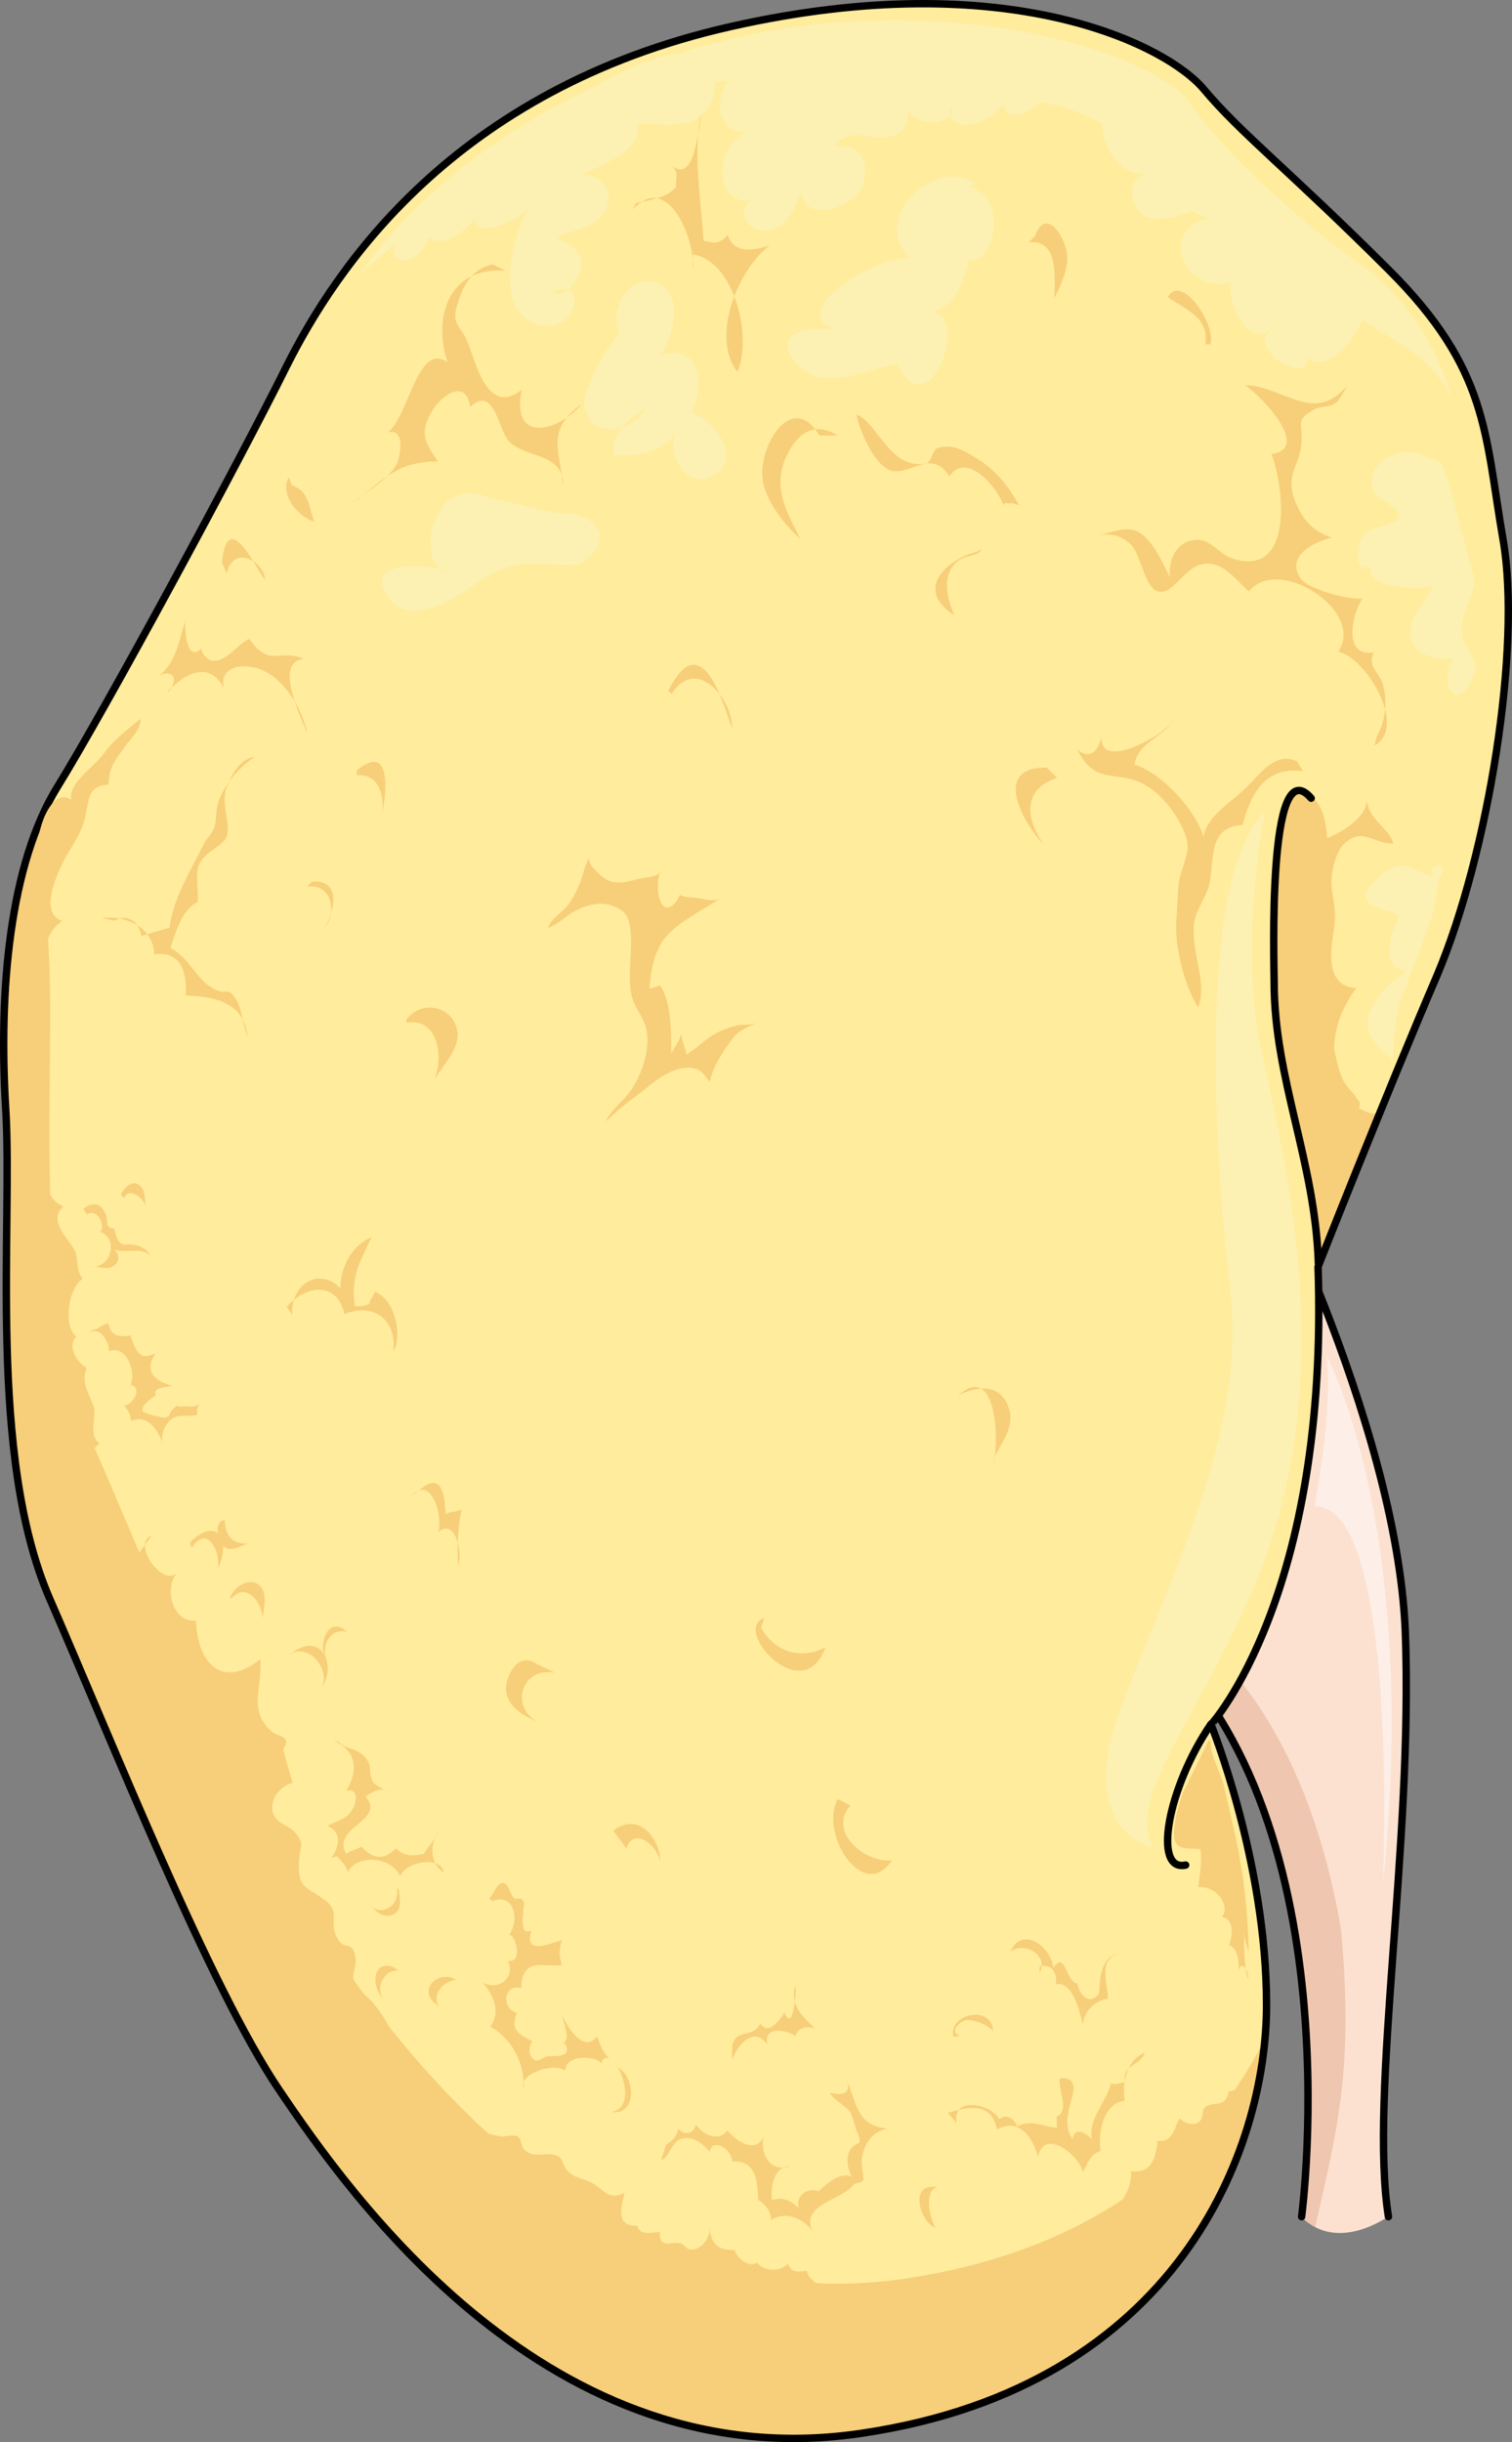 <?xml version="1.0" encoding="utf-8"?>
<!-- Generator: Adobe Illustrator 16.0.0, SVG Export Plug-In . SVG Version: 6.00 Build 0)  -->
<!DOCTYPE svg PUBLIC "-//W3C//DTD SVG 1.1//EN" "http://www.w3.org/Graphics/SVG/1.1/DTD/svg11.dtd">
<svg version="1.1" id="Layer_1" xmlns="http://www.w3.org/2000/svg" xmlns:xlink="http://www.w3.org/1999/xlink" x="0px" y="0px"
	 width="204.449px" height="330.158px" viewBox="0 0 204.449 330.158" enable-background="new 0 0 204.449 330.158"
	 xml:space="preserve">
<rect x="0" y="0" width="204.449" height="330.158" fill="#808080" stroke="none"/>
<g>
	<path fill-rule="evenodd" clip-rule="evenodd" fill="#FCE1D0" d="M168.877,153.824c0,0,19.89,37.9,21.085,66.679
		c1.087,28.669-4.891,62.659-2.282,79.166c0,0-6.848,4.995-11.738,0c0,0,7.717-57.447-22.933-80.687
		c2.608-48.977,2.608-48.977,2.608-48.977L168.877,153.824L168.877,153.824L168.877,153.824z"/>
	<path fill-rule="evenodd" clip-rule="evenodd" fill="#EFC6AF" d="M159.327,218.975c2.614-48.971,2.614-48.971,2.614-48.971
		c9.368-11.402,9.368-11.402,9.368-11.402c-1.416-3.039-2.396-4.777-2.396-4.777c-13.29,16.18-13.29,16.18-13.29,16.18
		c-2.614,48.971-2.614,48.971-2.614,48.971c30.72,23.237,22.985,80.679,22.985,80.679c0.545,0.651,1.198,1.085,1.852,1.411
		c2.941-13.139,5.229-21.174,3.486-40.176C178.718,245.47,172.617,229.073,159.327,218.975L159.327,218.975z"/>
	<path fill="none" stroke="#000000" stroke-linecap="round" stroke-linejoin="round" stroke-miterlimit="8" d="M176.001,299.685
		c0,0,7.717-57.43-22.933-80.662c2.608-48.962,2.608-48.962,2.608-48.962c13.26-16.176,13.26-16.176,13.26-16.176
		s19.89,37.888,21.085,66.657c1.087,28.66-4.891,62.641-2.282,79.143"/>
	<path fill-rule="evenodd" clip-rule="evenodd" fill="#FFEC9C" d="M178.162,171.197c0,0,9.03-22.912,16.103-39.418
		c6.963-16.506,11.424-44.414,8.922-58.855c-2.503-14.443-1.959-23.021-15.45-36.486c-13.49-13.465-20.019-18.461-25.023-24.434
		c-5.005-5.972-26.547-16.939-63.974-8.469C61.203,12.004,45.21,36.438,38.682,49.468c-6.419,12.923-24.479,46.368-31.008,56.901
		c-6.419,10.424-7.942,27.473-6.963,43.436s-2.502,46.911,5.984,66.349s21.542,52.34,31.008,66.348
		c9.465,14.009,36.557,52.884,78.988,46.368c42.54-6.407,54.508-38.332,54.508-57.878c0-19.438-7.507-37.898-7.507-37.898
		S179.686,215.61,178.162,171.197L178.162,171.197z"/>
	<path fill="#F7CE79" d="M178.162,171.197c0,0,3.726-9.452,8.264-20.586c-0.657-0.016-1.306-0.116-1.926-0.396
		c-6.195-2.783-6.649-12.135-2.24-16.489c-1.697-1.313-3.063-2.604-3.336-4.948c-0.385-3.312,0.23-6.934,0.382-10.244
		c0.147-3.223,0.958-10.033-3.08-11.519c-1.934-0.711-2.554,2.313-2.853,3.622c-1.635,7.188-1.086,14.836-1.086,22.151
		c0,8.609,2.553,16.87,4.3,25.222c0.826,3.947,1.538,7.922,1.459,11.961c-0.009,0.425,0.036,0.859,0.118,1.293
		C178.163,171.241,178.163,171.22,178.162,171.197z"/>
	<path fill-rule="evenodd" clip-rule="evenodd" fill="#F7CE79" d="M122.672,308.014c-42.468,6.517-69.582-32.366-79.056-46.377
		s-22.54-46.921-31.034-66.362c-8.493-19.441-5.009-50.396-5.988-66.362c-0.436-7.168-0.436-14.445,0.326-21.288
		c-5.771,10.536-7.187,26.719-6.207,42.142c0.98,15.967-2.504,46.921,5.989,66.362s21.561,52.352,31.034,66.362
		s36.588,52.895,79.056,46.377c39.527-5.974,52.703-33.887,54.337-53.437C163.941,290.093,149.241,303.995,122.672,308.014
		L122.672,308.014z"/>
	<path fill="none" stroke="#000000" stroke-linecap="round" stroke-linejoin="round" stroke-miterlimit="8" d="M178.223,171.257
		c0,0,9.03-22.913,16.103-39.418c6.963-16.506,11.424-44.413,8.921-58.856c-2.502-14.441-1.958-23.021-15.449-36.485
		c-13.491-13.466-20.02-18.46-25.023-24.433c-5.005-5.973-26.548-16.94-63.975-8.471C61.264,12.064,45.27,36.497,38.742,49.527
		c-6.419,12.922-24.48,46.368-31.008,56.901c-6.419,10.425-7.942,27.474-6.963,43.437c0.979,15.962-2.503,46.91,5.983,66.348
		s21.542,52.34,31.008,66.349c9.466,14.008,36.557,52.883,78.988,46.367c42.54-6.406,54.509-38.332,54.509-57.878
		c0-19.438-7.508-37.898-7.508-37.898S179.746,215.67,178.223,171.257L178.223,171.257z"/>
	<path fill="none" stroke="#000000" stroke-linecap="round" stroke-linejoin="round" stroke-miterlimit="8" d="M178.269,170.805
		c-0.435-13.795-5.981-24.982-5.981-38.016c0-2.064-0.979-31.824,5.003-24.873"/>
	<path fill="none" stroke="#000000" stroke-linecap="round" stroke-linejoin="round" stroke-miterlimit="8" d="M163.749,233.084
		c-5.887,8.604-7.92,20.04-3.425,19.061"/>
	<path fill-rule="evenodd" clip-rule="evenodd" fill="#FCF1B2" d="M171.031,109.784c0,0-3.58,17.927-0.542,31.724
		c2.929,13.798,8.68,36.396,3.255,60.188c-5.426,23.901-22.785,40.197-17.686,48.128c0,0-10.85-1.955-4.557-18.795
		c6.184-16.84,17.034-37.155,14.864-56.168S161.809,118.476,171.031,109.784L171.031,109.784z"/>
	<path fill-rule="evenodd" clip-rule="evenodd" fill="#F7CE79" d="M163.732,235.185c-0.327,1.623,1.306,4.438,1.741,6.169
		c0.545,2.381,1.089,4.762,1.633,7.143c1.089,5.087,1.634,10.065,1.742,15.368c-1.524-4.004-1.089-11.472-5.77-13.637
		c-1.307-0.649-3.375,0.217-4.138-1.19c-0.652-1.406,0.545-5.52,0.98-6.602c1.089-2.272,2.286-4.546,3.375-6.927"/>
	<path fill-rule="evenodd" clip-rule="evenodd" fill="#F7CE79" d="M176.354,109.545c-2.825,0-2.281,10.615-2.281,12.782
		c-0.109,5.2-0.218,10.616,0.325,15.815c0.435,4.983,1.956,9.75,2.716,14.732c0.543,4.008,2.064,8.232,1.847,12.35
		c0-4.441,1.412-9.1,3.477-13c0.435-0.758,1.412-1.949,1.412-2.816c0-0.866-0.108-0.324-0.435-0.975
		c-0.435-0.758-1.304-1.408-1.738-2.275c-0.651-1.299-0.978-2.924-1.304-4.441c-0.868-4.766-1.194-9.641-2.172-14.516
		c-0.423-2.109-0.572-4.285-0.138-6.406c0.208-1.017,0.51-2.281,1.109-3.147c0.572-0.828,1.151-1.049,1.06-2.1
		c-0.065-0.74-0.601-1.815-0.871-2.526C178.879,111.755,178.013,109.545,176.354,109.545z"/>
	<path fill-rule="evenodd" clip-rule="evenodd" fill="#FCF1B2" d="M196.329,54.104c0,0-2.178-11.17-12.735-18.652
		c-10.45-7.374-20.138-17.459-22.75-21.58c-2.612-4.12-19.811-12.688-47.458-10.845C85.737,4.98,60.702,19.836,48.729,36.971
		c0,0,33.635-29.822,61.609-26.461c28.083,3.362,34.831,1.085,44.846,11.17c10.123,10.086,18.722,14.206,25.797,19.412
		C188.165,46.297,193.717,47.814,196.329,54.104L196.329,54.104z"/>
	<path fill-rule="evenodd" clip-rule="evenodd" fill="#F7CE79" d="M20.505,207.584c-2.72,0.978,1.415,7.166,3.482,4.995
		c-1.85,1.954-0.762,6.84,2.503,6.514c0.218,5.863,3.591,9.338,8.705,5.212c0.326,3.8-1.741,6.84,1.523,9.771
		c0.326,0.434,1.523,0.543,1.85,1.086c0.436,0.76-0.436,0.977-0.218,1.628c0.326,1.303,0.87,2.932,1.197,4.234
		c-1.633,0.435-2.938,2.063-2.721,3.691c0.326,1.954,2.285,1.954,3.155,3.148c1.197,1.521,0.653,1.303,0.436,3.691
		c-0.218,3.909,1.088,3.475,3.482,5.32c2.285,1.629,0.436,3.04,1.741,5.211c0.979,1.737,1.958,0.109,2.394,2.389
		c0.326,1.629-0.762,2.389,0,3.909c0.544,0.868,1.741,1.628,2.394,2.389c1.415,1.736,3.7,4.886,2.285,7.057
		c-4.57,7.274-13.71-10.206-14.907-12.812c-7.508-15.742-22.089-32.354-22.198-50.594"/>
	<path fill-rule="evenodd" clip-rule="evenodd" fill="#F7CE79" d="M31.309,216.095c1.976-2.318,4.172,0.552,4.172,2.649
		c0.219-1.214,0.769-3.643-0.549-4.526c-1.428-0.993-3.404,0.441-3.843,1.877"/>
	<path fill-rule="evenodd" clip-rule="evenodd" fill="#F7CE79" d="M25.905,209.301c1.952-3.158,3.905,0.109,3.579,2.724
		c1.845-3.921-0.217-7.08-3.796-3.485"/>
	<path fill-rule="evenodd" clip-rule="evenodd" fill="#F7CE79" d="M39.346,223.522c2.926-1.399,5.636,2.908,3.901,5.062
		c2.602-3.446,0.108-8.399-4.118-4.846"/>
	<path fill-rule="evenodd" clip-rule="evenodd" fill="#F7CE79" d="M45.053,235.305c3.166,1.296,3.493,4.104,1.747,6.804
		c1.746-0.54,1.528,1.729,0.654,2.808c-0.654,1.08-2.292,1.404-3.165,1.944c2.074,0.864,1.528,2.916,0.545,4.32
		c0.109,0,0.546-0.216,0.765-0.216c0.546,0.647,1.201,1.188,1.419,2.159c1.311-2.592,6.004-2.052,7.096,0.54
		c0.765-2.052,5.459-2.808,5.896-0.54c-1.856-1.079-1.965-3.779-0.765-5.399c-0.546,1.08-1.31,1.943-1.965,2.916
		c-1.419,0.324-2.729,0.324-3.712-0.756c-1.746,1.728-3.165,1.403-4.693-0.217c-0.546,0.324-1.528,0.54-2.074,0.973
		c-2.074-3.672,5.458-4.428,2.62-7.776c0.982-0.647,2.183-1.403,3.165-0.54c-0.327-0.216-1.855-0.972-2.074-1.296
		c-0.654-0.972-0.327-1.944-0.654-2.7c-0.982-2.052-3.057-1.728-4.039-2.808"/>
	<path fill-rule="evenodd" clip-rule="evenodd" fill="#F7CE79" d="M5.78,155.385c-0.432,2.391,0.217,6.846,2.809,7.715
		c-2.16,1.848,0.54,4.238,1.403,5.759c0.757,1.304,0.108,2.608,1.188,4.021c-1.944,1.195-2.7,6.411-0.864,7.824
		c-1.296,1.304,0.108,3.586,1.404,4.237c-0.864,2.065,0.432,3.586,0.972,5.325c0.324,1.63-0.756,3.694,0.756,4.89
		c-2.159,1.63-1.512,3.803-0.107,5.542c-0.648,0.217-0.864,1.086-1.296,1.847c-4.429-5.977-5.4-12.17-7.236-19.124
		c-0.864-3.152-0.648-5.868-0.648-9.02c0-2.825-0.432-5.76,0.324-8.584"/>
	<path fill-rule="evenodd" clip-rule="evenodd" fill="#F7CE79" d="M5.245,114.862c-0.55-1.844,1.538-8.677,4.395-6.724
		c-0.439-2.387,3.296-4.556,4.505-6.399c1.429-1.952,3.076-3.036,4.834-4.555c0.11,1.302-1.208,2.603-1.978,3.579
		c-1.318,1.951-2.308,2.819-2.308,5.314c-2.746,0.107-2.637,1.844-3.076,3.904c-0.329,1.844-1.208,3.361-2.197,4.988
		c-1.099,1.735-4.614,8.459-0.988,9.545c-1.209,0.758-1.868,1.844-2.197,3.361c-0.221,1.084,0.439,4.881-0.66,5.206
		c0.11,0.434-0.109,0.868,0,1.302c-3.405-4.121-1.538-8.135-1.758-13.016"/>
	<path fill-rule="evenodd" clip-rule="evenodd" fill="#F7CE79" d="M66.71,257.094c-0.547,0,0.546-0.325,0.655-0.325
		c0.983,0,1.64,0.325,1.968,1.301c0.546,1.191,0.109,2.817-0.656,3.793c0.656-1.409,2.405,3.576,0,3.251
		c1.093,2.167-1.202,4.118-3.388,2.926c1.421,1.626,2.514,4.01,0.983,5.961c2.842,1.408,4.81,5.093,4.481,8.345
		c-0.656-2.06,4.263-3.577,5.684-2.385c-0.109-2.167,4.044-2.167,4.918-0.976c0-0.649,0.547-0.975,1.093-0.649
		c-0.874-0.65-1.312-2.06-1.748-3.035c-1.749,2.493-4.263-1.625-4.7-2.926c0.109,1.084,1.312,3.251,0.109,3.901
		c0.109,0,0.219,0,0.328,0c0.983,2.06-1.53,1.626-2.405,1.734c-0.765,0.108-1.202,0.975-1.967,0.325
		c-0.656-0.542-0.547-1.734-0.109-2.385c-1.968-0.976-2.951-1.625-2.077-3.793c-2.295-0.759-1.639-4.118,0.656-3.359
		c-0.109-0.542,0-0.976,0.109-1.409c0.765-2.601,3.17-1.408,5.355-1.733c-0.438-1.084-0.438-2.276,0-3.359
		c-1.968,0.541-5.137,2.059-4.153-1.301c-1.64,0.759-1.093-1.951-1.093-2.817c0-0.542,0.328-0.759-0.109-1.301
		c-0.328-0.434-0.766,0-1.093-0.217c-0.547-0.434-0.766-1.951-1.421-2.06c-0.984-0.216-1.313,1.518-1.968,2.06"/>
	<path fill-rule="evenodd" clip-rule="evenodd" fill="#F7CE79" d="M60.249,283.424c0.325,1.304,1.845,2.824,2.93,3.584
		c1.302,0.978,3.038,1.629,4.666,1.846c0.434,0,1.736-0.325,2.17,0c0.435,0.218,0.435,1.195,0.76,1.629
		c1.302,1.521,3.256,0.326,4.558,0.978c0.76,0.326,0.651,0.869,1.085,1.629c0.977,1.303,1.953,1.303,3.256,1.846
		c1.953,0.869,2.387,2.715,4.774,1.521c-0.435,1.955-1.303,4.562,1.736,4.452c0.325,1.412,1.953,0.869,3.038,0.869
		c-0.108,2.389,1.628,1.194,2.821,1.521c0.651,0.217,0.76,1.086,1.953,0.76c1.085-0.217,2.062-1.737,1.953-2.823
		c0.218,2.172,1.194,3.04,3.364,2.932c0.325,1.086,1.953,2.498,3.038,1.737c0.977,1.195,3.147,1.304,4.232,0.109
		c0.217,1.194,1.41,1.194,2.496,0.977c0.325,1.521,2.062,1.847,2.93,3.041c1.519,1.955-0.218,2.823-2.171,3.366
		c-3.146,0.869-7.161,0.651-10.309,0.326c-4.883-0.543-10.092-1.847-14.649-3.584c-4.774-1.629-8.897-5.212-12.805-8.253
		c-2.17-1.846-4.883-4.235-5.859-6.95"/>
	<path fill-rule="evenodd" clip-rule="evenodd" fill="#F7CE79" d="M62.408,267.621c-2.279-0.22-4.56,2.191-2.714,4.163
		c-0.543-0.876-1.846-1.424-1.737-2.629c0.108-1.644,2.389-2.411,3.583-1.534"/>
	<path fill-rule="evenodd" clip-rule="evenodd" fill="#F7CE79" d="M53.604,255.104c0.663,1.989-1.437,3.979-3.315,2.763
		c0.663,0.663,1.657,1.438,2.763,0.995c1.437-0.553,0.995-2.101,0.884-3.316"/>
	<path fill-rule="evenodd" clip-rule="evenodd" fill="#F7CE79" d="M53.889,266.431c-2.085-0.318-3.401,2.866-1.756,4.033
		c-1.864-1.273-2.084-5.52,0.988-4.564"/>
	<path fill-rule="evenodd" clip-rule="evenodd" fill="#F7CE79" d="M83.447,279.345c1.084,1.652,2.06,5.729-0.759,6.169
		c3.36,0.551,3.252-4.517,1.084-5.839"/>
	<path fill-rule="evenodd" clip-rule="evenodd" fill="#F7CE79" d="M44.102,224.145c-0.653-1.983,0.761-4.078,2.827-3.526
		c-2.066-1.874-3.371,0.33-3.263,2.424"/>
	<path fill-rule="evenodd" clip-rule="evenodd" fill="#F7CE79" d="M30.386,205.531c-1.337,0-1.003,2.139-0.669,2.888
		c1.115,1.926,2.563,0.535,4.012,0.214c-2.451,0.321-3.343-1.283-3.343-3.209"/>
	<path fill-rule="evenodd" clip-rule="evenodd" fill="#F7CE79" d="M12.009,180.311c1.415-1.298,2.83,1.189,2.722,2.379
		c2.395-0.973,3.701,2.813,2.938,4.543c1.633,0.324,0.436,2.596-0.87,2.813c0.435,0.54,0.979,1.298,0.87,2.055
		c2.504-0.974,3.701,1.406,4.464,3.245c-0.545-1.082,0-2.488,0.87-3.354c1.089-0.974,2.504-0.324,3.701-0.757
		c-0.218-0.649,0.109-1.298,0.545-1.73c-0.653,0.974-1.742,0.541-2.722,0.648c-0.871,0.108-0.326-0.433-1.197,0.433
		c-0.653,0.649-0.109,0.974-1.197,1.082c-0.218,0-2.504-0.541-2.722-0.757c-0.653-0.649,0.871-1.73,1.633-2.271
		c-0.436-1.189,1.523-1.082,2.286-1.298c-2.504-0.541-3.919-2.163-2.286-4.327c-0.871,0.217-1.524,0.649-2.178,0
		c-0.544-0.432-1.088-1.838-1.197-2.486c-1.633,0.324-2.612,0.107-3.048-1.623c-0.653,0.108-1.415,0.865-2.068,0.865"/>
	<path fill-rule="evenodd" clip-rule="evenodd" fill="#F7CE79" d="M11.723,164.171c1.412-0.859,2.606,1.397,1.846,2.364
		c2.497,0.967,1.521,4.941-1.303,4.727c0.869-0.107,1.846,0.322,2.605,0.107c1.194-0.322,1.521-1.611,0.543-2.471
		c1.629,0.645,3.583-0.43,4.994,0.859c-0.651-0.967-1.52-1.396-2.714-1.504c-0.868-0.107-0.978,0.215-1.52-0.322
		c-0.435-0.322-0.543-1.396-0.761-1.826c-1.303-0.107-0.76-0.967-1.085-1.827c-0.543-1.504-1.629-1.934-3.04-0.859"/>
	<path fill-rule="evenodd" clip-rule="evenodd" fill="#F7CE79" d="M16.75,161.997c0.738-1.769,3.059,0.222,3.059,1.548
		c-0.316-0.995,0-2.432-0.844-3.205c-1.055-0.995-2.109,0.221-2.636,1.104"/>
	<path fill-rule="evenodd" clip-rule="evenodd" fill="#F7CE79" d="M89.408,292.013c1.094-0.218,1.312-2.604,2.951-2.929
		c1.53-0.325,3.06,1.085,3.606,1.844c0.219-1.952,2.95-0.542,3.06,1.302c3.389-0.217,3.389,2.928,3.498,5.205
		c0.874,0.434,1.748,1.519,1.748,2.712c1.857-1.302,4.48-0.218,5.573,1.518c-1.639-3.688,3.825-4.121,5.574-6.29
		c0.437-0.434,0.983-0.108,1.312-0.65c0.109-0.217-0.328-2.277-0.219-2.711c0.219-2.061,1.421-3.904,3.497-4.229
		c-4.153-0.435-4.044-3.146-5.465-6.398c0.547,1.843-0.874,1.951-2.295,1.518c0.219,0.868,2.295,1.844,2.842,2.82l0.655,2.061
		c0.109,0.65,0.656,0.976,0.438,1.951c-1.967,0.543-1.857,3.037-0.983,4.556c-1.53-0.76-3.497,0.976-4.48,1.952
		c-1.53-0.543-3.17,0.542-2.732,2.277c-1.093-1.085-2.186-1.519-3.606-1.085c-0.219-1.735,0.219-4.555,2.404-4.555
		c-2.842,0.976-4.262-2.169-3.388-4.446c-0.874,3.036-3.935,1.084-5.027-0.434c-1.093,1.626-3.388,0.65-4.262-0.76
		c-0.328,1.302-1.53,1.519-2.404,0.543c-0.109,0.976-0.766,1.626-1.64,2.169"/>
	<path fill-rule="evenodd" clip-rule="evenodd" fill="#F7CE79" d="M99.009,278.504c0.542-1.822,2.929-4.825,4.772-2.037
		c-0.651-2.573,2.494-2.145,3.796-1.18c0.217-1.18,1.627-1.501,2.712-0.965c-1.735-1.608-3.58-3.324-2.712-5.898
		c0.108,0.966-0.325,6.542-1.519,3.646c-0.542,0.965-2.169,3.217-3.254,1.501c-1.084,2.145-3.037,0.536-3.796,2.896"/>
	<path fill-rule="evenodd" clip-rule="evenodd" fill="#F7CE79" d="M128.169,285.639c1.957-0.54,5.871-1.942,6.633,2.266
		c3.044-1.727,4.893,1.188,5.545,3.67c0.87-3.993,5.546-0.216,6.09,2.05c0.543-0.971,1.087-2.59,2.392-2.806
		c-0.435-2.267,0.326-6.583,3.262-6.799c-0.435-2.158,0.218-5.611,2.719-6.475c-0.761,1.834-3.045,1.511-2.719,3.992
		c-0.652,0-1.087,0.432-1.848,0.108c-0.87,3.021-3.045,4.641-2.61,7.555c-0.869-0.864-2.283-1.728-2.609,0
		c-0.979-1.512-0.761-2.591-0.435-4.317c0.326-1.295,1.631-4.209-1.305-3.885c-0.218,1.511,1.413,4.425-0.436,5.18
		c0.109,0.432,0,1.079,0.109,1.511c-1.958-0.216-3.589-1.187-5.438-0.216c-0.326-1.079-1.521-1.727-2.392-0.971
		c-1.196-2.158-6.524-3.13-5.763,0.539"/>
	<path fill-rule="evenodd" clip-rule="evenodd" fill="#F7CE79" d="M147.608,300.584c3.052-1.084,5.449-3.903,5.34-7.048
		c2.833,0.325,3.27-1.734,3.597-4.12c2.07,0.325,2.288-1.844,2.941-3.036c0.545,0.542,1.308,0.867,2.071,0.759
		c1.525-0.434,0.763-1.735,1.416-2.277c1.199-0.867,2.725,0.217,3.16-2.06c0.327-0.108,0.872-0.218,1.09-0.218
		c0.545,2.711-2.397,5.205-4.032,6.832c-2.288,2.277-4.031,5.313-6.211,7.481"/>
	<path fill-rule="evenodd" clip-rule="evenodd" fill="#F7CE79" d="M168.109,258.272c0.215,2.815-0.107,7.038,0.645,9.312
		c0.215-1.19-1.075-2.814-1.29-0.974c0.107-1.3,0-3.141-1.289-3.682c0.537-1.3,0.752-3.465-0.968-3.79
		c1.183-1.19-0.43-4.223-3.224-4.006c0.43-1.949,0.753-6.28-0.215-5.955C161.769,249.178,167.249,248.744,168.109,258.272
		L168.109,258.272z"/>
	<path fill-rule="evenodd" clip-rule="evenodd" fill="#F7CE79" d="M126.102,295.653c-3.093-0.108-1.6,4.88,0.427,5.531
		c-0.853-1.193-1.706-5.206,0.32-5.531"/>
	<path fill-rule="evenodd" clip-rule="evenodd" fill="#F7CE79" d="M129.779,275.173c-1.288-0.317-0.43-1.586,0.645-2.009
		c1.073-0.316,3.328,0.635,3.865,1.48c-0.107-3.7-6.12-2.432-5.369,0.74"/>
	<path fill-rule="evenodd" clip-rule="evenodd" fill="#F7CE79" d="M136.448,263.982c1.849-1.641,5.436,0.219,4.131,2.734
		c0-0.219,0-0.547,0-0.875c1.521-0.438,2.5,0.875,2.174,2.405c2.392-0.438,3.261,3.828,3.695,5.577c0-1.858,1.631-3.39,3.37-3.608
		c-0.108-2.297-1.413-5.468,1.63-6.124c-2.608,0.328-2.717,3.39-2.825,5.358c-0.979,1.641-2.609,0.656-2.936-1.313
		c-1.521,0-1.63-4.593-3.261-2.077c-0.217-2.734-4.13-5.796-5.761-2.297"/>
	<path fill-rule="evenodd" clip-rule="evenodd" fill="#F7CE79" d="M33.684,86.36c-1.283,0.673-2.188,1.911-3.462,2.612
		c-0.542,0.299-1.182,0.522-1.789,0.283c-0.462-0.181-1.483-1.163-1.14-1.74c-0.457,0.769-1.273,0.942-1.715,0.09
		c-0.447-0.861-0.464-1.969-0.556-2.918c-0.033-0.342-0.001-0.707-0.08-1.039c0.116,0.489-0.154,1.087-0.277,1.559
		c-0.588,2.254-1.231,4.653-3.15,6.159c0.459-0.276,1.037-0.44,1.551-0.218c0.966,0.418,0.164,1.993-0.372,2.479
		c0.112-0.4,0.505-0.675,0.804-0.938c1.011-0.889,2.222-1.745,3.608-1.843c1.494-0.104,2.646,1,3.2,2.317
		c-0.763-2.808,1.961-3.455,4.141-2.916c3.704,0.864,6.429,5.508,7.082,8.856c-0.871-2.269-4.576-9.612-0.436-10.044
		C37.605,87.656,36.517,90.356,33.684,86.36z"/>
	<path fill-rule="evenodd" clip-rule="evenodd" fill="#F7CE79" d="M30.662,77.488c0.871-3.793,4.9-1.842,5.227,0.977
		c-1.307-1.627-5.118-10.08-5.88-2.385"/>
	<path fill-rule="evenodd" clip-rule="evenodd" fill="#F7CE79" d="M39.034,64.545c-1.226,2.399,1.226,5.236,3.454,6
		c-0.779-2.073-0.668-4.146-3.008-4.91"/>
	<path fill-rule="evenodd" clip-rule="evenodd" fill="#F7CE79" d="M13.809,124.131c3.259-0.436,6.952,1.308,7.062,4.902
		c3.693-0.545,4.453,2.614,4.236,5.556c3.802,0.108,7.93,0.872,8.364,5.556c-0.543-1.307-0.76-3.595-1.412-4.793
		c-1.412-2.396-1.304-0.436-3.476-1.852c-2.064-1.199-2.934-3.922-5.541-5.338c0.652-2.07,1.63-5.338,3.694-6.209
		c0.108-1.525-0.326-3.486,0.108-4.902c0.651-1.852,3.259-2.615,3.802-3.922c0.652-1.852-0.978-4.575,0.108-6.972
		c0.652-1.525,1.847-3.704,3.693-3.813c-2.063,1.308-4.019,3.595-4.888,5.991c-0.435,1.09-0.218,2.723-0.652,3.703
		s-1.086,1.416-1.412,2.18c-1.629,3.377-4.128,7.298-4.563,11.22c-1.412,0.327-2.498,0.763-3.802,1.089
		c-0.326-1.852-1.847-3.05-3.585-2.069"/>
	<path fill-rule="evenodd" clip-rule="evenodd" fill="#F7CE79" d="M41.528,119.866c3.266-0.541,4.136,3.571,2.395,5.519
		c1.307-2.057,2.286-6.601-1.741-6.168"/>
	<path fill-rule="evenodd" clip-rule="evenodd" fill="#F7CE79" d="M48.249,104.809c3.379-0.325,4.013,3.792,3.168,6.176
		c0.633-2.059,2.111-11.16-3.168-6.826"/>
	<path fill-rule="evenodd" clip-rule="evenodd" fill="#F7CE79" d="M38.769,176.682c2.492-2.922,6.825-3.572,7.8,0.975
		c3.9-1.623,7.15,0.758,6.608,5.088c1.192-1.948,0.434-6.928-2.491-8.119c-0.108,0.542-0.65,0.975-0.759,1.625
		c-0.541,0.324-1.408,0.432-1.95,0.324c-0.541-3.897,0.542-5.737,2.275-9.31c-2.708,1.082-4.225,4.113-4.225,6.928
		c-2.817-3.03-6.825-0.541-6.5,3.572"/>
	<path fill-rule="evenodd" clip-rule="evenodd" fill="#F7CE79" d="M55.568,202.314c2.719-3.044,4.351,2.501,3.698,4.784
		c2.392-1.957,3.262,2.935,2.719,4.565c-0.218-2.5-0.109-5.109,0.435-7.61c-0.435,0.326-1.74,0.326-2.175,0.652
		c-0.109-2.174-0.326-5.762-3.263-3.479"/>
	<path fill-rule="evenodd" clip-rule="evenodd" fill="#F7CE79" d="M75.009,226.146c-4.529-0.871-6.076,4.68-2.32,6.639
		c-1.768-0.762-3.756-1.851-4.198-3.81c-0.441-1.85,1.326-5.551,3.646-4.244"/>
	<path fill-rule="evenodd" clip-rule="evenodd" fill="#F7CE79" d="M84.684,249.89c1.096-3.034,4.166-0.325,4.605,1.734
		c-0.11-3.251-3.07-6.72-6.36-4.118"/>
	<path fill-rule="evenodd" clip-rule="evenodd" fill="#F7CE79" d="M181.447,147.465c-1.85-4.883-1.306-9.548,1.958-13.888
		c-3.916-0.108-3.59-4.448-3.155-7.161c0.544-3.254,0.109-3.797-0.217-6.727c-0.109-1.627,0.544-4.557,1.74-5.641
		c2.502-2.279,3.807,0,6.635,0c-0.652-2.279-3.589-3.256-3.589-6.185c0.217,2.821-3.916,4.882-5.548,5.533
		c-0.436-1.302-0.762-2.604-1.088-3.905c-4.895,3.688-3.916,13.561-3.372,19.094c0.544,5.75,3.154,12.694,4.351,16.926"/>
	<path fill-rule="evenodd" clip-rule="evenodd" fill="#F7CE79" d="M185.864,100.785c4.465-2.496-1.089-11.828-4.9-12.696
		c3.702-5.425-8.059-13.13-12.088-8.138c-1.415-1.193-2.831-3.256-4.899-3.689c-3.594-0.76-5.01,4.34-7.405,3.689
		c-1.742-0.434-2.396-5.1-3.594-6.293c-2.068-1.953-3.92-1.303-5.009-1.303c1.742,0,3.702-1.193,5.444-0.65
		c2.287,0.759,3.812,4.448,4.792,6.401c-0.218-1.845,0.436-4.124,2.396-4.883c2.94-1.085,3.92,1.735,6.315,2.388
		c8.167,2.277,6.643-10.092,5.01-14.215c5.554-0.76-1.634-8.139-3.594-9.332c5.227,0.108,9.256,5.426,13.829,0.108
		c-0.326,0.542-0.979,1.845-1.524,2.278c-1.089,0.76-2.068,0.326-3.049,0.977c-2.505,1.52-1.416,1.411-1.633,4.666
		c-0.327,3.039-2.069,4.016-0.98,7.271c0.98,2.712,2.396,4.448,5.118,5.317c-2.287,0.542-6.316,2.387-4.247,5.533
		c0.98,1.41,6.425,2.93,8.385,2.713c-1.416,1.953-2.723,8.029,1.524,7.27c-0.979,2.17,0.98,2.713,1.307,4.666
		c0.545,2.062,0.218,4.883-0.871,6.619"/>
	<path fill-rule="evenodd" clip-rule="evenodd" fill="#F7CE79" d="M137.769,68.299c-1.311-2.498-3.168-4.779-5.681-6.301
		c-1.748-1.086-3.278-2.063-5.354-1.412c-0.547,0.218-0.874,1.955-1.421,2.064c-5.025,0.978-6.445-5.322-9.505-6.626
		c0.328,1.955,2.403,6.952,4.698,7.604c2.731,0.651,5.462-3.042,7.866,0.761c2.403-3.477,6.555,1.629,7.319,3.91
		c0,0.326,0,0.326,0,0c0.328-0.652,0.547,0,0.983-0.326"/>
	<path fill-rule="evenodd" clip-rule="evenodd" fill="#F7CE79" d="M163.648,46.545c0.88-2.484-3.85-9.721-5.72-6.373
		c2.42,1.729,5.61,2.701,5.06,6.373"/>
	<path fill-rule="evenodd" clip-rule="evenodd" fill="#F7CE79" d="M132.729,74.265c-0.434,1.097-2.711,0.548-3.903,2.302
		c-1.41,1.863-0.65,4.715,0.217,6.578c-5.313-3.289-1.41-7.346,3.036-8.551"/>
	<path fill-rule="evenodd" clip-rule="evenodd" fill="#F7CE79" d="M68.365,36.613c-7.52-0.651-9.917,6.087-7.847,12.391
		c-4.032-2.934-5.23,7.282-8.063,9.456c1.961-0.544,1.961,1.956,1.308,4.021c-0.981,2.282-4.25,3.913-5.994,5.543
		c4.032-3.151,5.885-5.651,11.442-5.651c-1.853-2.609-2.506-3.913-0.763-6.848c1.198-2.064,4.577-4.456,5.122-0.543
		c3.378-3.044,3.813,3.369,5.34,4.781c2.288,2.174,7.52,1.521,7.192,5.979c-0.218-4.564-2.507-7.5,2.506-11.086
		c-3.16,3.804-9.59,5.325-8.063-1.957c-4.795,3.805-6.321-4.238-7.411-6.629c-0.763-2.066-2.397-2.066-1.089-5.544
		c0.763-2.391,2.07-4.239,4.576-4.782"/>
	<path fill-rule="evenodd" clip-rule="evenodd" fill="#F7CE79" d="M85.568,28.315c4.783-5.216,8.479,4.129,8.153,8.149
		c-0.108-0.652,0-1.412,0-2.064c5.652,0.869,8.044,11.408,5.979,15.863c-3.695-4.78,0.218-14.017,4.349-17.059
		c-2.065,0.652-4.783,1.195-5.653-1.412c-1.195,1.303-1.848,1.086-3.261,0.76c-0.326-4.998-1.631-13.365-0.108-17.929
		c-0.652,2.065-0.87,10.54-4.24,7.715c1.088,0.978,0.544,1.413,0.652,2.935c-1.413,1.629-3.695,1.738-5.435,2.172"/>
	<path fill-rule="evenodd" clip-rule="evenodd" fill="#F7CE79" d="M90.806,93.824c3.281-5.225,8.203,0.545,8.203,4.68
		c-1.313-3.592-4.156-14.039-8.64-5.115"/>
	<path fill-rule="evenodd" clip-rule="evenodd" fill="#F7CE79" d="M139.089,32.773c4.104-0.538,3.563,4.842,3.456,7.531
		c0.863-1.614,1.943-3.98,1.728-5.918c-0.216-2.259-2.808-6.563-4.319-2.475"/>
	<path fill-rule="evenodd" clip-rule="evenodd" fill="#F7CE79" d="M102.911,220.034c1.849,3.332,5.327,4.406,8.697,2.687
		c-3.044,8.384-12.72-2.472-8.263-3.977"/>
	<path fill-rule="evenodd" clip-rule="evenodd" fill="#F7CE79" d="M129.608,188.624c5.185-4.56,5.509,6.298,4.752,9.12
		c0.108-1.846,2.809-4.017,2.16-6.948C135.656,187.321,132.74,187.104,129.608,188.624"/>
	<path fill-rule="evenodd" clip-rule="evenodd" fill="#F7CE79" d="M114.986,244.095c-3.137,3.483,1.946,7.837,5.622,7.401
		c-3.784,5.769-9.84-3.374-7.353-8.271"/>
	<path fill-rule="evenodd" clip-rule="evenodd" fill="#F7CE79" d="M54.969,138.268c4.299-0.764,5.051,4.691,3.761,7.637
		c1.183-1.854,3.439-4.146,3.117-6.436c-0.538-3.492-4.836-4.364-6.878-1.637"/>
	<path fill-rule="evenodd" clip-rule="evenodd" fill="#F7CE79" d="M176.169,104.255c-5.008-0.651-6.967,2.823-8.165,7.276
		c-5.116,0.217-3.592,5.647-4.681,8.688c-1.306,3.149-2.177,3.366-1.851,6.95c0.218,3.041,1.633,6.191,0.545,9.015
		c-1.851-2.823-3.266-8.472-2.939-11.946c0.108-1.412,0.218-4.344,0.326-4.887c0.109-1.087,1.198-3.693,1.198-4.779
		c0-2.498-2.613-6.19-4.79-7.819c-4.354-3.259-7.512,0-10.124-5.431c1.96,1.738,3.157-0.325,3.375-2.498
		c-1.307,5.974,8.272,0.761,9.688-1.52c-1.524,2.389-5.008,3.149-5.334,6.082c3.701,1.086,8.382,6.299,9.361,9.883
		c0-2.498,3.701-4.888,5.334-6.408c1.959-1.737,4.137-5.43,7.293-3.91"/>
	<path fill-rule="evenodd" clip-rule="evenodd" fill="#F7CE79" d="M85.426,134.647c0.361,1.606,1.584,2.797,1.944,4.377
		c0.609,2.67-0.43,5.823-1.846,8.076c-1.022,1.627-2.771,2.751-3.613,4.495c1.313-1.251,2.688-2.378,4.145-3.457
		c1.377-1.02,2.645-2.247,4.187-3.023c1.397-0.702,3.48-1.269,4.769-0.051c0.367,0.347,0.634,0.82,0.963,1.19
		c0.411-2.081,1.815-4.161,3.069-5.818c0.934-1.233,1.933-1.519,3.22-2.118c-0.649,0.303-1.874,0.146-2.616,0.32
		c-0.874,0.205-1.721,0.513-2.529,0.904c-1.668,0.809-2.775,2.116-4.309,3.059c-0.108-0.98-0.651-1.744-0.651-2.833
		c-0.326,1.089-0.978,1.743-1.411,2.724c0-2.724,0.108-6.973-1.521-9.262c-0.543,0.219-0.977,0.327-1.411,0.436
		c0.543-7.736,3.475-8.28,9.555-12.203c-0.723,0.467-2.021,0.132-2.79-0.011c-0.876-0.161-1.863-0.035-2.668-0.477
		c-0.128,0.429-0.424,0.909-0.748,1.228c-2.16,2.126-2.7-3.095-1.829-4.323c-0.51,0.719-2.059,0.727-2.819,0.907
		c-1.56,0.371-3.222,0.968-4.684,0.025c-0.583-0.376-2.609-2.115-2.13-2.919c-0.689,1.154-0.883,2.632-1.437,3.864
		c-0.429,0.954-0.94,1.968-1.612,2.773c-0.847,1.015-2.039,1.573-2.559,2.904c1.308-0.396,2.43-1.638,3.645-2.275
		c1.626-0.854,3.573-1.367,5.334-0.61c1.595,0.686,1.969,1.467,2.174,3.166C85.598,128.634,84.783,131.789,85.426,134.647z"/>
	<path fill-rule="evenodd" clip-rule="evenodd" fill="#F7CE79" d="M142.929,105.173c-4.777,1.509-4.234,5.711-1.737,9.052
		c-2.497-2.479-7.383-10.561,0.326-10.453"/>
	<path fill-rule="evenodd" clip-rule="evenodd" fill="#F7CE79" d="M113.289,58.876c-3.24-1.962-5.509-0.327-7.021,2.942
		c-1.836,4.141,0.108,7.41,1.944,11.006c-2.052-1.744-4.752-5.23-5.076-7.955c-0.648-4.468,3.888-12.205,7.668-5.993"/>
	<path fill-rule="evenodd" clip-rule="evenodd" fill="#FCF1B2" d="M184.253,42.311c0.218,2.496-5.011,8.686-7.407,5.971
		c0.109,2.823-3.376,1.086-4.356,0.217c-2.069-2.063-1.852-3.039,0.218-4.885c-3.158,4.451-6.862-1.955-6.317-5.429
		c-5.882,1.737-10.021-6.623-3.268-8.687c-0.98-0.434-2.614-1.085-3.05-2.279c-0.545-1.412,0.326-3.475,1.96-3.258
		c0.437,0.109,2.506,1.086,3.05,1.412c1.308,0.869,2.724,2.389,3.922,3.365c2.069,1.737,4.139,3.258,6.317,4.777
		c1.524,1.194,2.832,1.52,4.466,2.389c1.089,0.543,3.921,3.475,4.901,2.715"/>
	<path fill-rule="evenodd" clip-rule="evenodd" fill="#FCF1B2" d="M102.8,8.738c-6.432-0.109-7.631,9.98-1.199,9.113
		c-4.47,0.217-5.887,9.547-0.218,9.33c-1.854,1.52-0.218,4.123,1.962,4.014c3.053,0,3.925-2.82,5.016-5.099
		c0.436,4.231,7.195,1.953,8.285-0.977c0.763-2.169,0.437-4.448-1.744-5.208c-0.764-0.324-1.309,0.109-1.963-0.324
		c2.071-1.953,3.162-1.194,5.669-0.977c2.617,0.217,4.471-1.086,4.144-3.906c1.308,3.037,6.977,1.844,5.777-0.217
		c-0.872,4.23,5.996,2.061,7.087-0.434c0.763,3.471,5.015,0.217,6.104-1.194c0.654,1.194,3.489,2.062,3.271,0.108
		c-0.108-1.084-3.379-2.17-4.033-2.387c-3.053-1.193-6.323-1.302-9.484-1.736c-4.471-0.434-8.94-0.324-13.301-0.867
		c-1.417-0.108-3.053-0.434-4.361-0.108c-0.98,0.108-1.744,0.651-2.616,0.651"/>
	<path fill-rule="evenodd" clip-rule="evenodd" fill="#FCF1B2" d="M150.516,14.422c-3.267-0.758-1.307,9.85,4.682,9.092
		c-3.049,0.324-2.504,4.546-0.326,5.736c1.96,0.975,4.899-0.107,6.751-0.865c1.851-0.758,3.267-2.598,2.068-5.195
		c-0.871-1.949-3.157-2.598-4.791-3.789c-1.197-0.865-2.613-2.922-4.246-2.922"/>
	<path fill-rule="evenodd" clip-rule="evenodd" fill="#FCF1B2" d="M96.437,9.541c0.652,1.731,0.217,4.112-1.088,5.52
		c-2.61,2.813-5.981,1.406-9.244,1.73c1.306,3.354-5.438,5.951-7.612,6.817c1.958-0.216,3.915,1.19,3.807,3.354
		c-0.326,3.57-4.459,4.111-7.069,5.086c1.522,0.974,3.263,1.406,3.372,3.679c0.108,1.515-2.393,5.194-3.915,3.679
		c4.784-1.947,3.371,4.979-0.762,4.653c-7.612-0.649-4.785-11.794-2.61-15.798c-0.979,1.298-6.96,4.328-7.068,1.298
		c-1.088,1.407-4.459,4.329-6.198,2.489c-0.544,1.299-1.85,3.354-3.589,3.138c-2.61-0.433-0.436-2.813,0.435-4.003
		c3.371-4.545,7.069-6.818,11.745-9.955c4.676-3.139,9.135-6.602,13.812-9.523c4.023-2.488,8.591-4.436,13.268-4.761"/>
	<path fill-rule="evenodd" clip-rule="evenodd" fill="#FCF1B2" d="M192.59,61.638c-2.806-1.413-7.23,0.108-7.123,3.806
		c0,2.282,3.777,2.717,3.67,4.457c-0.108,0.979-3.777,1.413-4.426,2.064c-1.295,1.088-1.942,5.871,0.648,4.566
		c-1.188,2.936,6.799,3.479,8.525,2.609c-1.188,2.283-3.562,4.24-3.13,7.066c0.324,2.5,3.777,3.152,5.72,2.826
		c-0.647,0.762-1.187,3.588-0.323,4.458c1.403,1.413,2.698-0.979,3.13-2.283c0.647-1.849-0.108-2.065-0.972-3.696
		c-1.511-2.936,0.108-5.001,0.863-7.828c0.432-1.521,0.108-1.848-0.216-3.043c-0.539-1.631-0.863-3.371-1.402-5.109
		c-0.324-1.414-2.159-9.133-3.022-9.133"/>
	<path fill-rule="evenodd" clip-rule="evenodd" fill="#FCF1B2" d="M195.129,117.73c-0.764,0.979-0.873,3.263-1.091,4.567
		c-1.091,4.459-3.164,8.591-4.582,12.941c-0.981,2.719-0.981,5.438-1.091,8.265c-0.873-1.305-1.964-1.631-2.728-2.936
		c-2.509-3.48,1.964-7.613,4.582-9.244c-2.4-0.217-2.618-2.609-2.182-4.459c0.654-2.936,2.291-3.045-0.764-3.807
		c-3.818-0.979-2.945-2.719-0.437-4.784c3.272-2.61,4.036-0.435,7.2,0.326c-0.873-0.761-0.327-1.849,0.872-1.632"/>
	<path fill-rule="evenodd" clip-rule="evenodd" fill="#FCF1B2" d="M131.976,24.807c-5.551-3.702-14.585,4.681-8.925,10.125
		c-5.007-0.436-17.196,7.512-9.904,9.688c-3.592-0.653-9.578,0.218-5.115,4.899c3.374,3.484,9.577,0.326,13.278-0.326
		c4.68,9.471,10.448-8.383,3.809-6.969c3.81,0.109,5.115-4.027,5.878-6.967c3.7,0.326,5.333-8.928,0-10.016"/>
	<path fill-rule="evenodd" clip-rule="evenodd" fill="#FCF1B2" d="M83.704,45.088c-1.412-3.152,1.195-8.264,5.107-6.85
		c3.911,1.521,2.064,7.611,0.435,9.895c5.215-2.066,6.302,3.914,4.237,7.611c2.607,0.762,6.846,5.654,3.477,8.156
		c-3.911,3.044-6.736-2.284-5.759-5.546c-0.76,2.827-5.649,3.479-8.258,3.153c-0.435-2.827,2.064-4.894,4.347-6.307
		c-1.956,3.371-7.389,4.24-8.258-0.109c-0.544-2.392,3.585-9.242,5.106-10.438"/>
	<path fill-rule="evenodd" clip-rule="evenodd" fill="#FCF1B2" d="M65.785,67.166c-7.303-3.342-10.245,9.811-4.796,10.35
		c-3.16-1.617-12.86-1.832-8.065,3.773c2.289,2.695,6.867,0.539,9.047-0.754c3.705-2.372,4.687-3.666,8.938-4.313
		c1.525-0.216,6.648,0.539,7.738-0.108c5.122-3.342,1.416-7.223-3.161-6.684"/>
	<path fill-rule="evenodd" clip-rule="evenodd" fill="#FDEFE7" d="M179.363,183.225c0,0,12.646,23.26,7.631,71.52
		c0,0,2.289-51.521-9.266-51.086C177.729,203.658,180.345,190.507,179.363,183.225L179.363,183.225z"/>
</g>
</svg>
